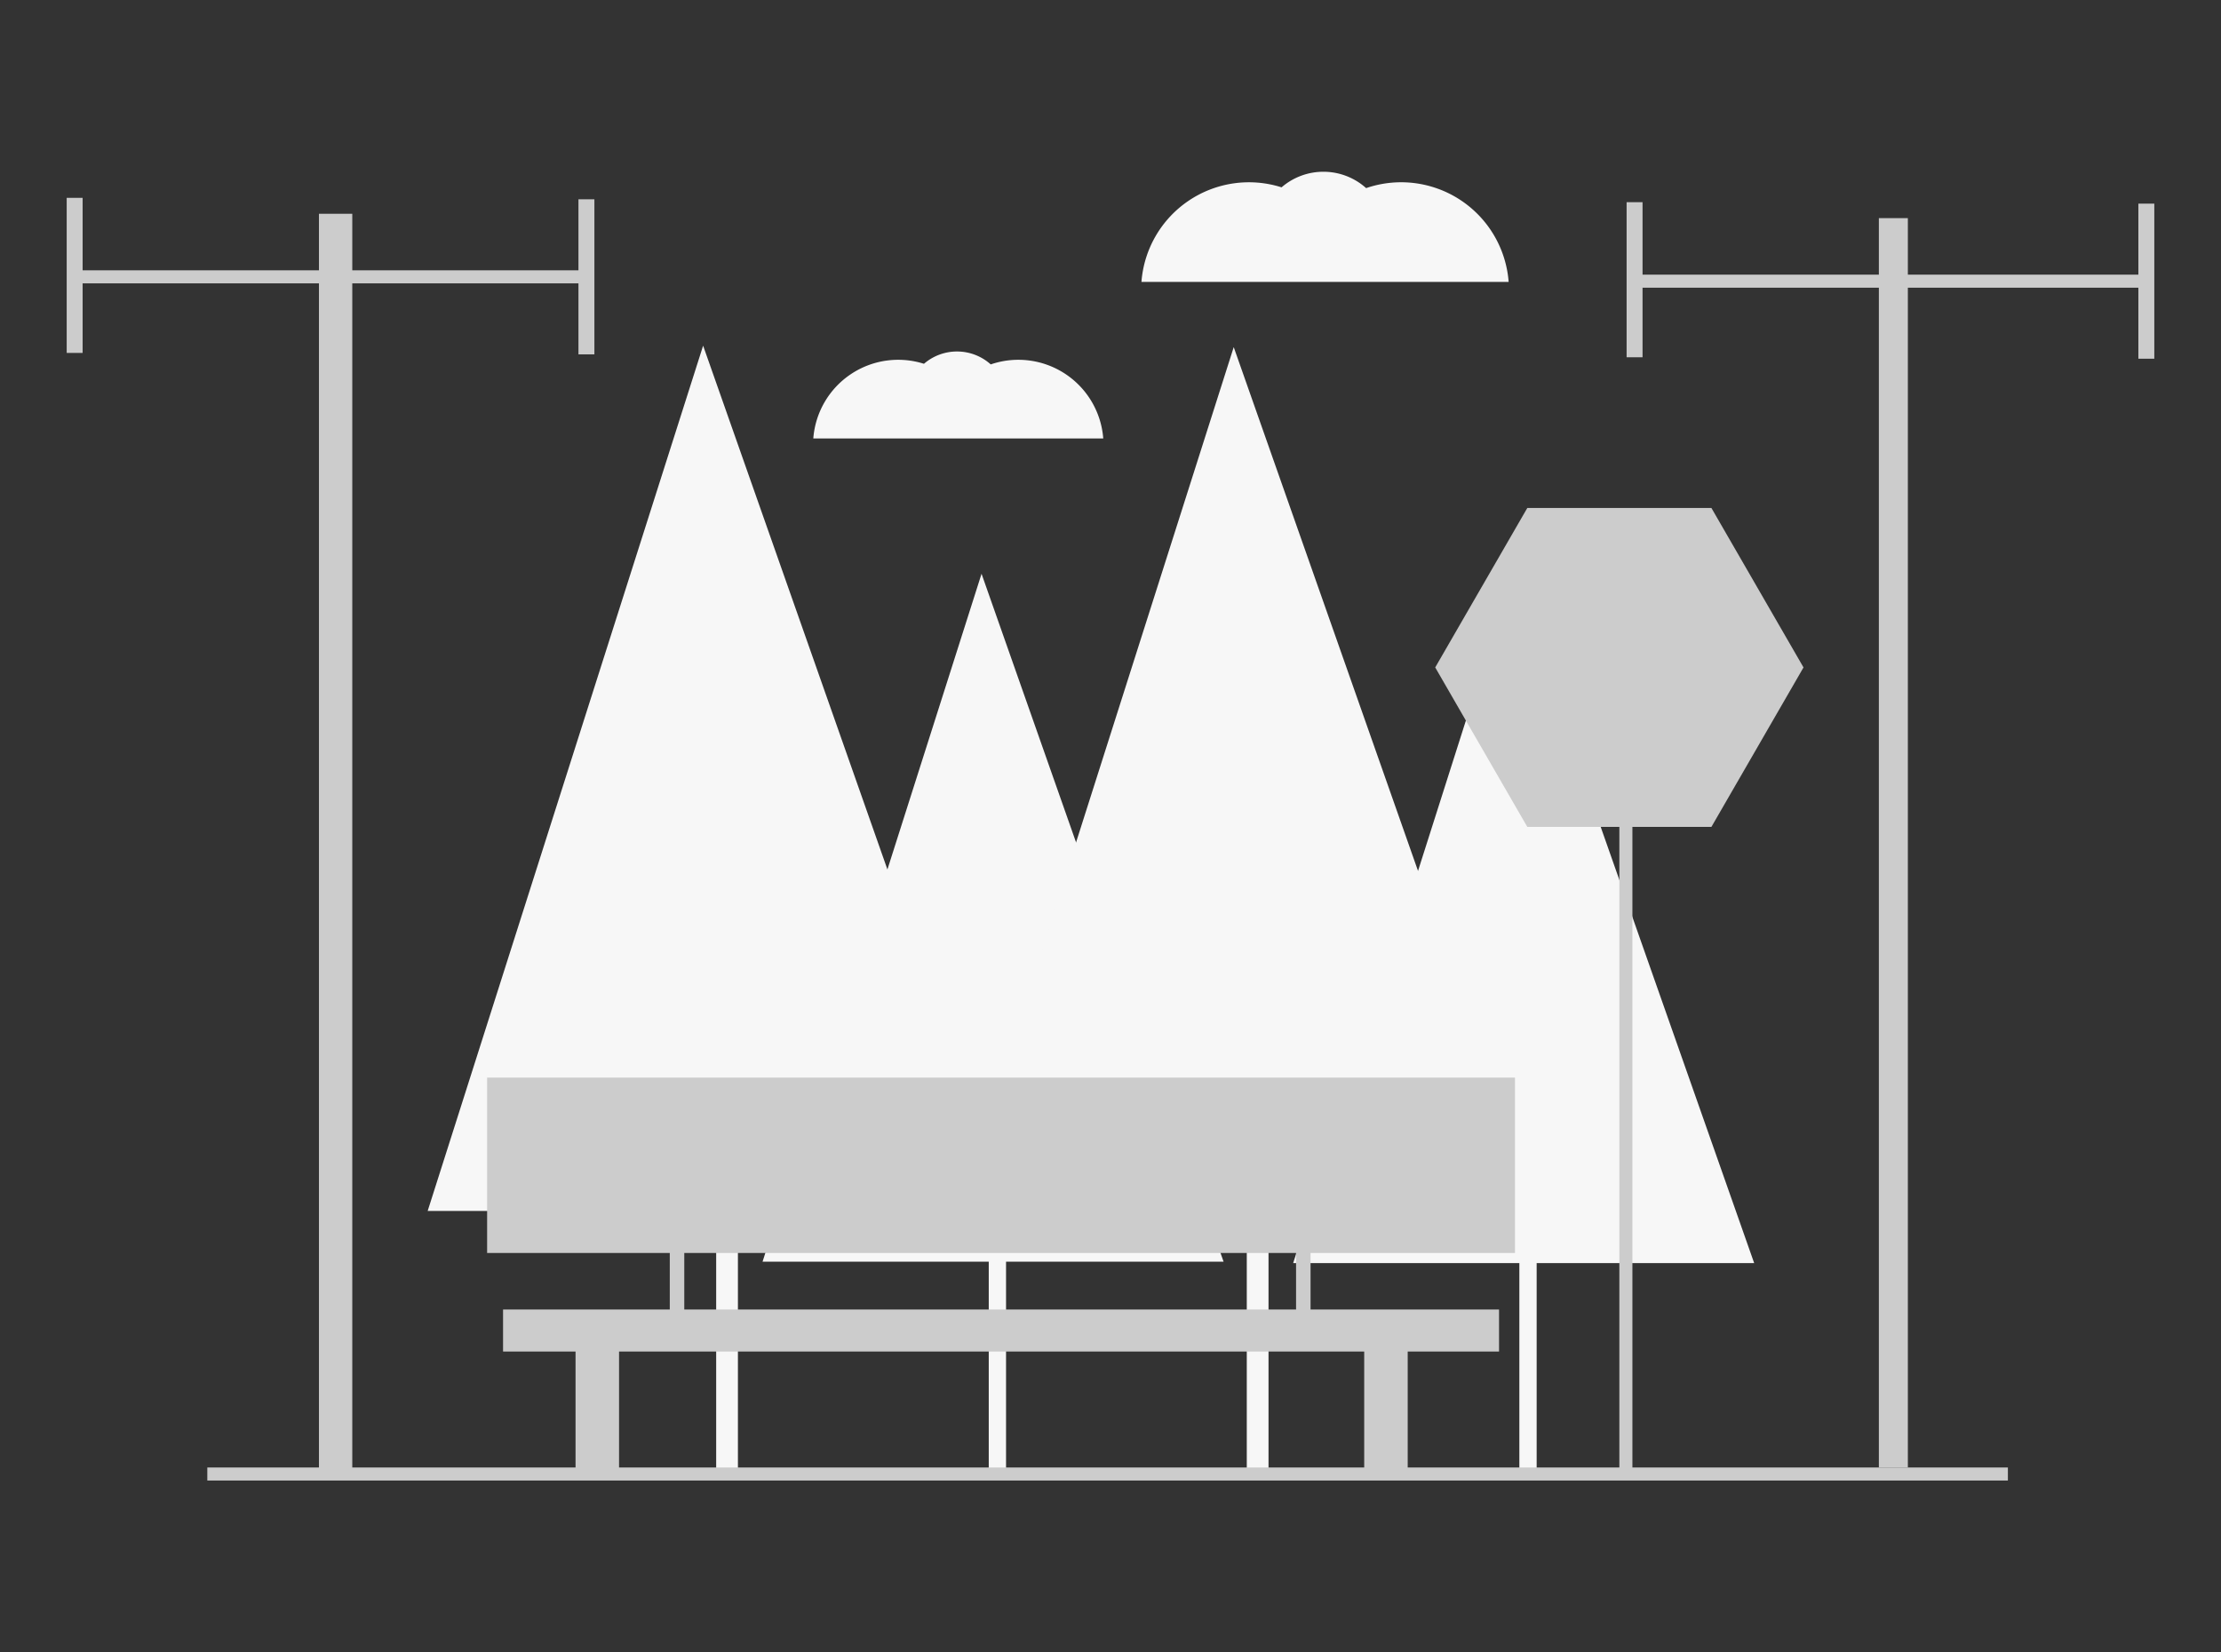 <svg id="Capa_1" data-name="Capa 1" xmlns="http://www.w3.org/2000/svg" viewBox="0 0 1532 1140"><rect x="0" y="0" width="1532" height="1140" fill="#333333" stroke="none"/><title>Mesa de trabajo 45</title><polygon points="695 835.5 509 835.5 509 1014.5 494 1014.5 494 835.5 295 835.5 485 238.5 695 835.5" fill="#f7f7f7"/><polygon points="844 870.5 693.95 870.5 693.95 1014.04 682.02 1014.04 682.02 870.5 526 870.5 677.05 395.88 844 870.5" fill="#f7f7f7"/><polygon points="1061 836.5 875 836.5 875 1017.5 860 1017.5 860 836.5 661 836.5 851 239.5 1061 836.5" fill="#f7f7f7"/><polygon points="1210 871.5 1059.95 871.5 1059.95 1015.04 1048.02 1015.04 1048.02 871.5 892 871.5 1043.05 396.88 1210 871.5" fill="#f7f7f7"/><polygon points="410 137.5 410 244.5 399 244.5 399 195.5 243 195.5 243 1017.5 220 1017.5 220 195.5 57 195.5 57 243.5 46 243.5 46 136.5 57 136.5 57 186.5 220 186.5 220 147.5 243 147.5 243 186.5 399 186.5 399 137.5 410 137.5" fill="#ccc"/><rect x="143" y="1012.5" width="1242" height="9" fill="#ccc"/><polygon points="1486 140.5 1486 247.5 1475 247.5 1475 198.5 1316 198.5 1316 1012.5 1296 1012.5 1296 198.5 1133 198.5 1133 246.5 1122 246.5 1122 139.5 1133 139.5 1133 189.5 1296 189.5 1296 150.5 1316 150.5 1316 189.5 1475 189.5 1475 140.5 1486 140.5" fill="#ccc"/><path d="M1045,864.5v-121H336v121H462v39H347v29h50v81h30v-81H941v81h30v-81h63v-29H904v-39Zm-151,39H472v-39H894Z" fill="#ccc"/><polygon points="1244.02 460.5 1180.51 570.5 1126 570.5 1126 1020.5 1117 1020.5 1117 570.5 1053.49 570.5 989.98 460.5 1053.49 350.5 1180.51 350.5 1244.02 460.5" fill="#ccc"/><path d="M1040.65,194.5H787.35A74.37,74.37,0,0,1,884,129.25a44.11,44.11,0,0,1,58.33.54,74.36,74.36,0,0,1,98.3,64.71Z" fill="#f7f7f7"/><path d="M761,302.5H561A58.72,58.72,0,0,1,637.33,251a34.84,34.84,0,0,1,46.06.42A58.73,58.73,0,0,1,761,302.5Z" fill="#f7f7f7"/></svg>